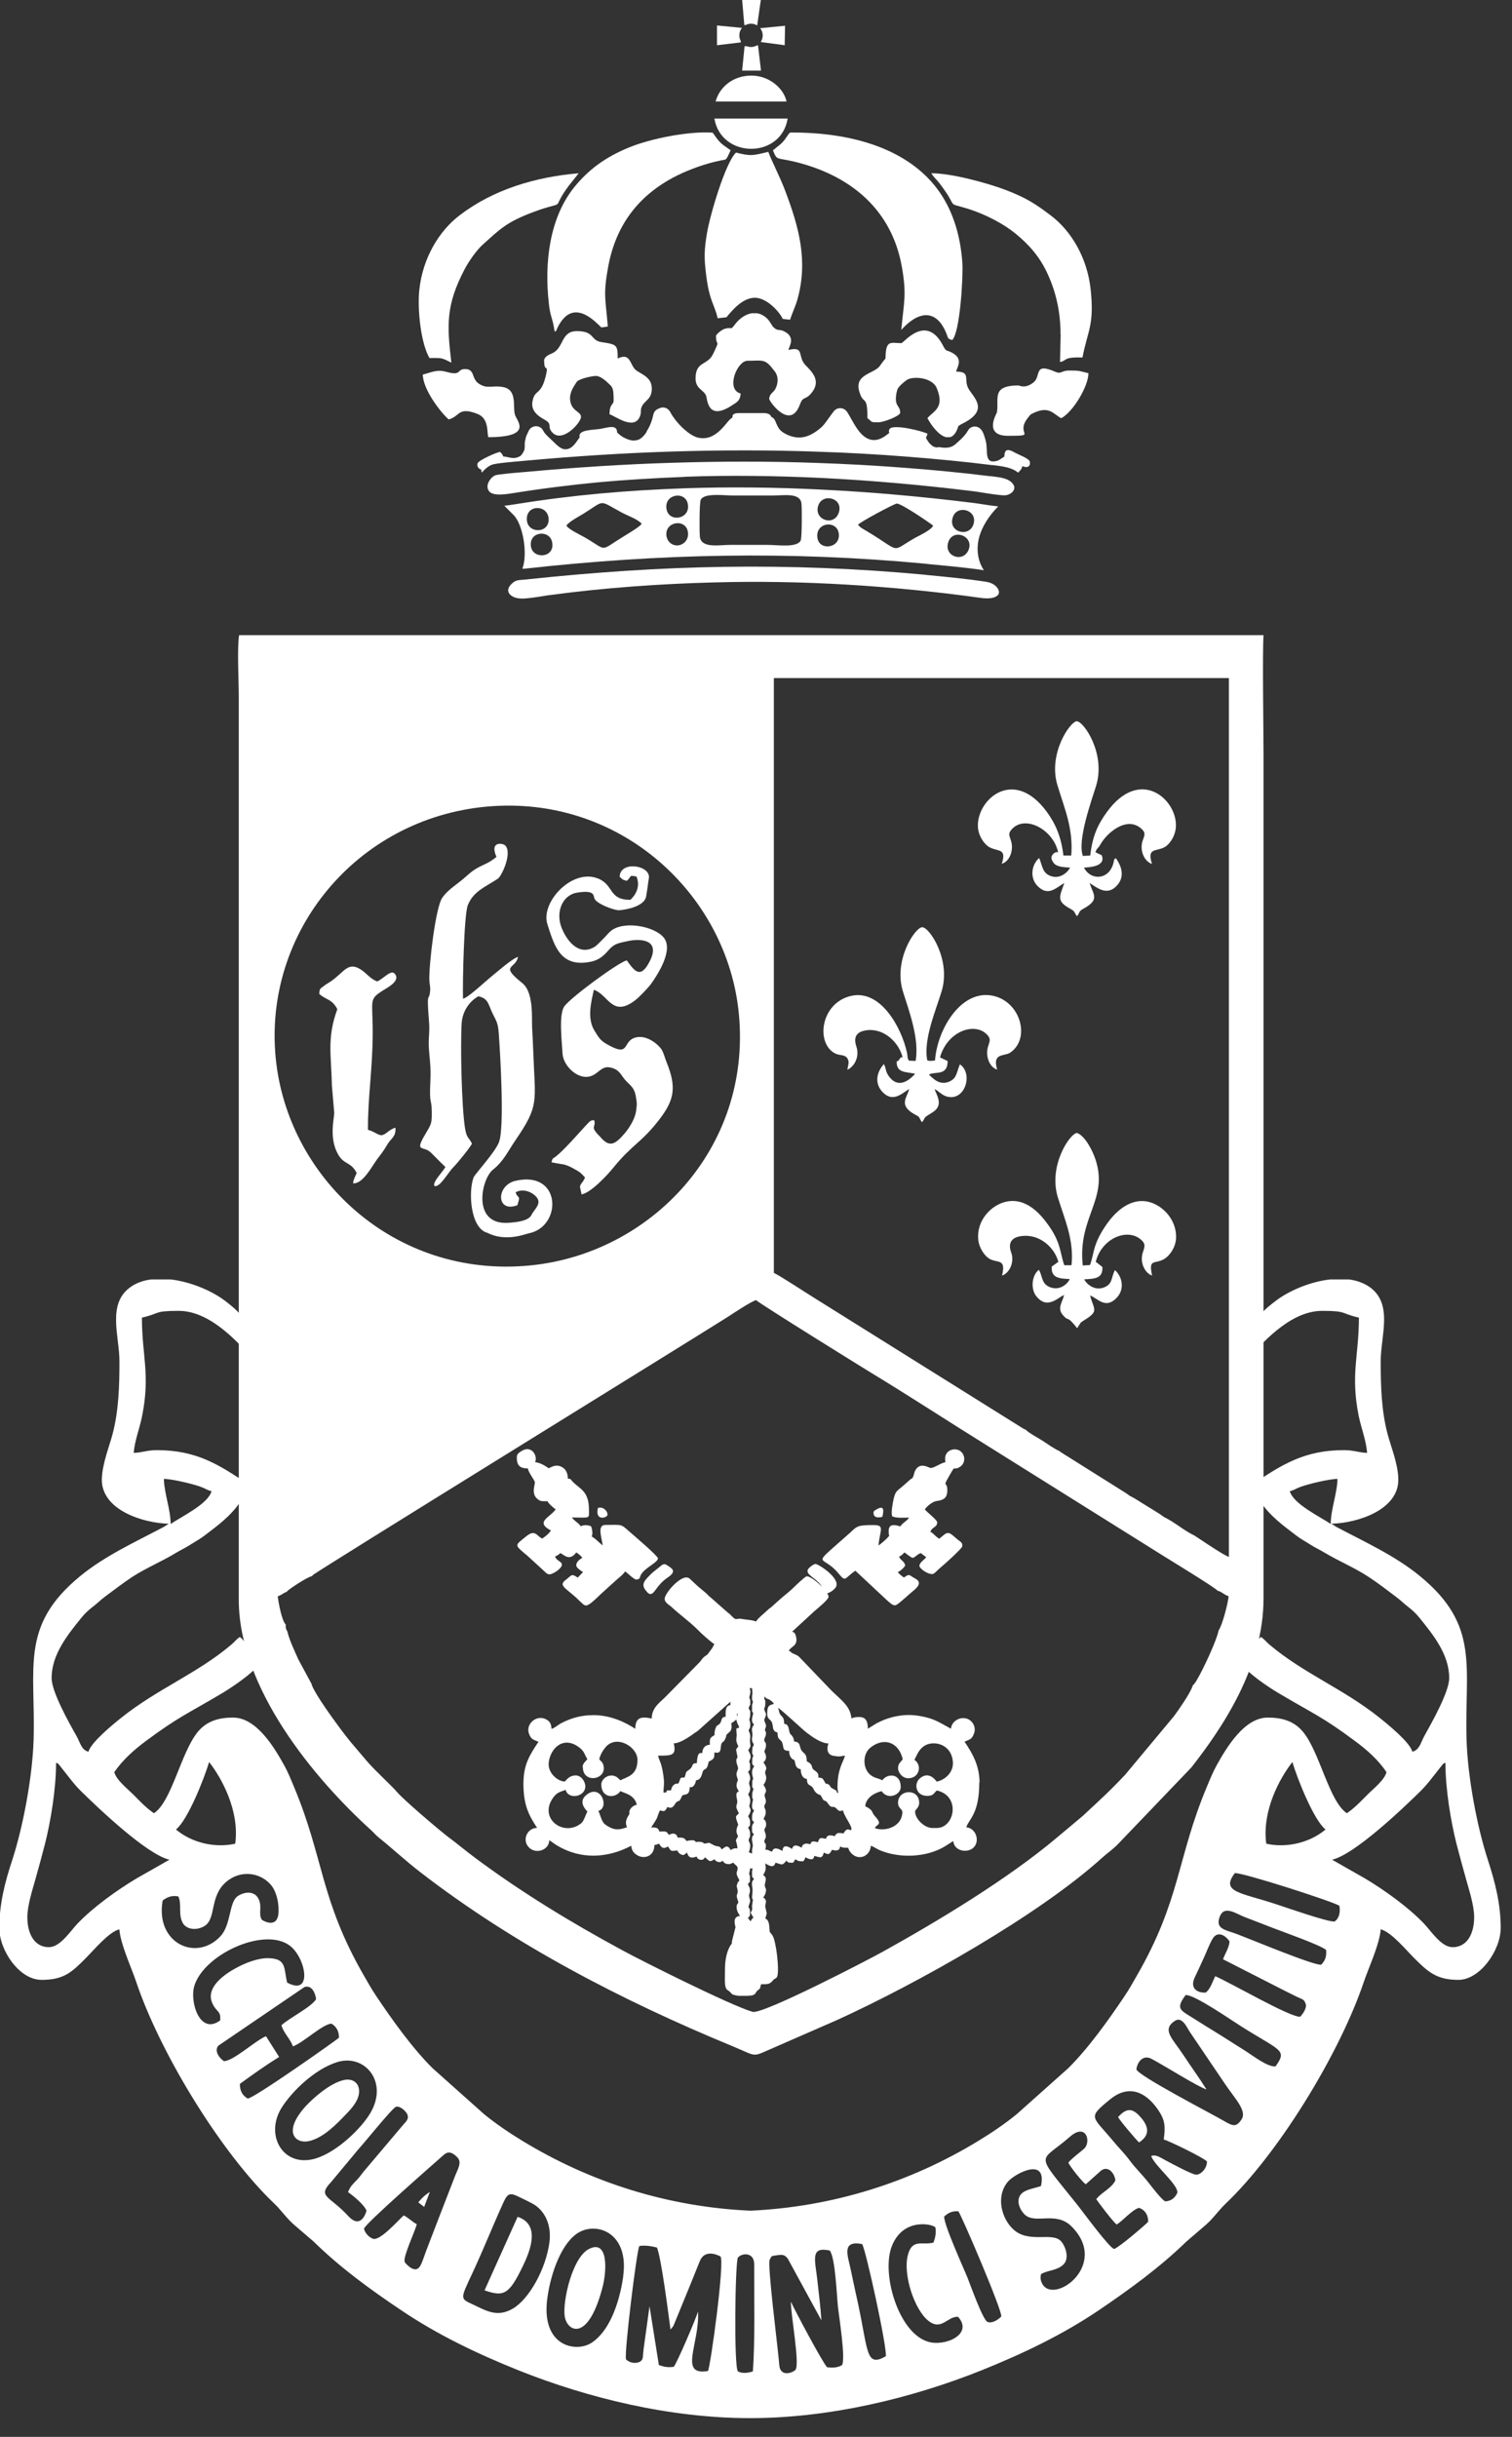<svg width="36" height="58" viewBox="0 0 36 58" fill="none" xmlns="http://www.w3.org/2000/svg">
<rect x="0" y="0" width="36" height="58" fill="#333333" stroke="none"/>
<g clip-path="url(#clip0_25_14)">
<path fill-rule="evenodd" clip-rule="evenodd" d="M12.305 34.689C12.305 34.867 12.366 34.95 12.566 34.95C12.592 35.063 12.721 35.221 12.733 35.27C12.75 35.328 12.63 35.55 12.805 35.685C12.875 35.74 12.921 35.731 13.037 35.731C13.05 35.779 13.185 35.895 13.23 35.924C13.104 36.114 12.724 36.221 13.117 36.427C13.066 36.508 12.985 36.569 12.908 36.621C12.882 36.601 12.859 36.592 12.83 36.566C12.801 36.543 12.788 36.527 12.756 36.508C12.656 36.447 12.566 36.537 12.437 36.64C12.256 36.788 12.269 36.788 12.559 37.03L12.95 37.388C12.998 37.436 13.04 37.482 13.104 37.469C13.191 37.449 13.378 37.33 13.378 37.24C13.378 37.162 13.243 37.149 13.217 37.046C13.259 37.033 13.311 36.991 13.346 36.966C13.427 37.008 13.562 37.166 13.72 36.95C13.775 36.985 13.83 37.027 13.865 37.078C13.804 37.111 13.72 37.175 13.72 37.256C13.72 37.317 13.839 37.391 13.882 37.417L13.756 37.549C13.598 37.44 13.614 37.495 13.469 37.604C13.298 37.733 13.449 37.785 13.723 38.03C13.749 38.052 13.762 38.072 13.788 38.094C13.952 38.233 13.917 38.32 14.313 37.933L14.662 37.617C14.723 37.559 14.829 37.488 14.884 37.401C14.933 37.433 15.094 37.594 15.146 37.594C15.252 37.594 15.226 37.536 15.265 37.472C15.365 37.307 15.665 37.188 15.665 37.091C15.665 37.033 15.078 36.534 14.978 36.447C14.771 36.263 14.813 36.295 14.414 36.295C14.204 36.295 14.336 36.621 14.349 36.782C14.317 36.759 14.317 36.756 14.288 36.73C14.23 36.679 14.127 36.582 14.088 36.572C14.12 36.508 14.098 36.382 14.072 36.327C14.069 36.324 13.936 36.269 13.827 36.327C13.765 36.234 13.675 36.205 13.617 36.118C14.062 36.118 14.023 36.156 14.023 35.94C14.023 35.476 13.807 35.45 13.623 35.253C13.582 35.208 13.607 35.202 13.52 35.192C13.52 35.066 13.475 34.967 13.375 34.915C13.259 34.854 13.169 34.892 13.066 34.947C12.985 34.892 12.866 34.812 12.74 34.802C12.792 34.696 12.721 34.502 12.566 34.492H12.546C12.498 34.492 12.447 34.515 12.385 34.557C12.343 34.586 12.305 34.615 12.305 34.686V34.689Z" fill="white"/>
<path fill-rule="evenodd" clip-rule="evenodd" d="M22.504 34.805C22.407 34.815 22.214 34.96 22.146 34.937C22.094 34.921 21.91 34.805 21.801 34.983C21.756 35.057 21.765 35.108 21.736 35.16C21.717 35.195 21.714 35.182 21.675 35.212L21.478 35.386C21.359 35.486 21.32 35.489 21.278 35.673C21.253 35.795 21.214 35.976 21.24 36.089C21.343 36.137 21.498 36.121 21.646 36.121C21.585 36.211 21.498 36.237 21.436 36.33C21.372 36.314 21.188 36.24 21.162 36.398C21.156 36.434 21.162 36.472 21.162 36.508C21.169 36.582 21.191 36.527 21.149 36.579C21.111 36.63 20.969 36.75 20.917 36.785C20.946 36.424 21.078 36.298 20.804 36.298C20.434 36.298 20.408 36.318 20.25 36.472L19.982 36.708C19.328 37.288 19.599 37.011 19.956 37.44C20.15 37.672 20.092 37.569 20.366 37.385L21.114 38.084C21.166 38.123 21.253 38.23 21.33 38.204C21.395 38.181 21.63 37.956 21.723 37.881C22.036 37.64 21.794 37.585 21.717 37.527C21.617 37.453 21.611 37.498 21.52 37.546C21.482 37.52 21.401 37.456 21.375 37.417C21.427 37.404 21.549 37.291 21.552 37.256C21.527 37.146 21.433 37.14 21.407 37.046C21.465 37.03 21.498 36.985 21.536 36.95C21.572 36.972 21.694 37.078 21.73 37.078C21.778 37.078 21.849 36.985 21.923 36.966C21.965 36.995 22.01 37.033 22.052 37.062C22.007 37.13 21.891 37.185 21.891 37.272C21.891 37.32 22.059 37.465 22.201 37.465C22.243 37.465 22.346 37.346 22.388 37.314C22.471 37.249 22.913 36.85 22.913 36.801C22.913 36.708 22.881 36.708 22.797 36.64C22.678 36.543 22.604 36.443 22.507 36.508C22.462 36.537 22.41 36.588 22.362 36.624C22.23 36.537 22.217 36.479 22.152 36.463C22.184 36.34 22.314 36.359 22.314 36.234C22.314 36.172 22.072 35.998 22.02 35.924C22.068 35.85 22.204 35.74 22.294 35.727C22.465 35.705 22.555 35.657 22.555 35.469C22.555 35.215 22.407 35.463 22.649 35.044C22.749 34.873 22.691 35.002 22.836 34.925C23.049 34.812 22.965 34.496 22.733 34.496H22.73C22.652 34.496 22.581 34.534 22.546 34.583C22.484 34.67 22.507 34.728 22.507 34.805H22.504Z" fill="white"/>
<path fill-rule="evenodd" clip-rule="evenodd" d="M19.676 37.923C19.753 37.923 19.86 37.836 19.895 37.785C20.04 37.581 19.489 37.224 19.415 37.224C19.373 37.224 19.247 37.317 19.231 37.365C19.195 37.485 19.412 37.553 19.537 37.717C19.605 37.807 19.621 37.923 19.673 37.923H19.676Z" fill="white"/>
<path fill-rule="evenodd" clip-rule="evenodd" d="M15.487 37.939C15.591 37.939 15.632 37.723 15.903 37.543C16.116 37.398 16 37.333 15.919 37.278C15.865 37.243 15.836 37.211 15.768 37.243L15.523 37.44C15.368 37.598 15.255 37.691 15.362 37.836C15.391 37.872 15.432 37.939 15.484 37.939H15.487Z" fill="white"/>
<path fill-rule="evenodd" clip-rule="evenodd" d="M14.236 35.892C14.159 36.218 14.465 36.124 14.465 36.053C14.465 35.95 14.343 35.85 14.236 35.892Z" fill="white"/>
<path fill-rule="evenodd" clip-rule="evenodd" d="M20.798 36.005C20.798 36.134 20.921 36.124 21.008 36.102C21.04 35.969 21.069 35.802 20.856 35.934C20.824 35.953 20.798 35.963 20.798 36.005Z" fill="white"/>
<path fill-rule="evenodd" clip-rule="evenodd" d="M3.615 30.452H4.066C4.55 30.51 5.046 30.726 5.346 30.952C5.927 31.39 5.914 31.536 5.914 32.206C5.762 32.097 5.075 31.2 4.256 31.2C3.653 31.2 3.827 31.258 3.379 31.361C3.379 32.274 3.582 32.712 3.383 33.706C3.324 34.002 3.208 34.283 3.183 34.58C3.379 34.576 3.499 34.515 3.734 34.515C4.682 34.515 5.217 34.863 5.911 35.328V35.847C5.753 35.805 5.872 35.792 5.717 35.75C5.495 36.082 5.179 36.314 4.863 36.553C4.753 36.637 4.656 36.685 4.547 36.756C4.43 36.833 4.321 36.882 4.195 36.956C3.853 37.166 3.486 37.314 3.147 37.533C2.928 37.678 2.725 37.836 2.505 37.998C2.38 38.091 2.315 38.165 2.202 38.249C2.106 38.323 2.019 38.404 1.938 38.504C1.622 38.897 1.229 39.371 1.229 39.939C1.229 40.271 1.648 41.012 1.825 41.325C1.912 41.48 1.935 41.648 2.106 41.693C2.167 41.467 2.699 41.035 2.889 40.883C3.757 40.19 4.692 39.835 5.507 39.145C5.591 39.075 5.62 39.02 5.711 38.962C5.836 39.045 6.065 39.461 6.165 39.613C6.03 39.816 5.549 40.142 5.311 40.287C4.447 40.8 4.25 40.861 3.473 41.438C3.192 41.648 2.915 41.893 2.721 42.18C2.773 42.37 3.031 42.57 3.17 42.709C3.334 42.873 3.476 43.028 3.666 43.157C4.095 42.87 4.308 41.702 4.714 41.215C4.927 40.961 5.211 40.88 5.549 40.88C6.107 40.88 6.53 41.59 6.762 42.009C6.855 42.173 6.92 42.338 6.997 42.522C7.713 44.227 7.62 45.211 8.667 47.026C8.767 47.203 8.851 47.349 8.961 47.513C9.335 48.071 9.822 48.754 10.302 49.228L11.521 50.315C11.786 50.534 12.118 50.76 12.421 50.944C14.075 51.956 15.929 52.53 17.867 52.617C19.805 52.527 21.659 51.956 23.313 50.944C23.616 50.76 23.948 50.534 24.213 50.315L25.432 49.228C25.912 48.754 26.399 48.071 26.773 47.513C26.883 47.349 26.966 47.203 27.066 47.026C28.114 45.211 28.021 44.227 28.737 42.522C28.814 42.338 28.879 42.176 28.972 42.009C29.204 41.593 29.627 40.88 30.184 40.88C30.523 40.88 30.807 40.961 31.02 41.215C31.426 41.699 31.639 42.87 32.068 43.157C32.258 43.028 32.4 42.873 32.564 42.709C32.703 42.57 32.961 42.37 33.012 42.18C32.819 41.889 32.542 41.644 32.261 41.438C31.487 40.861 31.287 40.8 30.423 40.287C30.184 40.145 29.704 39.819 29.569 39.613C29.669 39.461 29.898 39.045 30.023 38.962C30.114 39.023 30.143 39.075 30.226 39.145C31.046 39.835 31.977 40.19 32.845 40.883C33.035 41.035 33.57 41.467 33.628 41.693C33.799 41.648 33.825 41.48 33.909 41.325C34.083 41.012 34.505 40.271 34.505 39.939C34.505 39.371 34.112 38.897 33.796 38.504C33.715 38.404 33.628 38.323 33.532 38.249C33.422 38.165 33.354 38.091 33.228 37.998C33.012 37.836 32.809 37.678 32.587 37.533C32.251 37.311 31.884 37.162 31.539 36.956C31.413 36.879 31.303 36.833 31.187 36.756C31.078 36.685 30.981 36.637 30.871 36.553C30.555 36.314 30.239 36.082 30.017 35.75C29.859 35.792 29.978 35.805 29.823 35.847V35.328C30.517 34.863 31.052 34.515 32 34.515C32.235 34.515 32.358 34.576 32.551 34.58C32.526 34.28 32.413 34.002 32.351 33.706C32.151 32.712 32.355 32.274 32.355 31.361C31.906 31.258 32.081 31.2 31.478 31.2C30.659 31.2 29.972 32.097 29.82 32.206C29.82 31.536 29.804 31.39 30.388 30.952C30.691 30.723 31.187 30.507 31.668 30.452H32.119C32.297 30.475 32.461 30.533 32.6 30.626C33.18 31.026 32.874 31.787 32.874 32.4C32.874 33.012 32.893 33.577 33.035 34.122C33.116 34.431 33.283 34.828 33.293 35.195C33.316 35.937 32.316 36.253 31.7 36.266L31.819 36.343C32.496 36.701 33.216 37.027 33.806 37.511C35.247 38.691 34.867 39.674 34.918 41.406C34.944 42.286 35.166 43.476 35.428 44.276C35.599 44.801 35.731 45.32 35.731 45.888C35.731 46.42 35.237 47.123 34.725 47.123C34.212 47.123 34.006 46.942 33.66 46.594C33.48 46.413 33.119 45.978 32.874 45.92C32.845 46.284 32.59 46.823 32.471 47.174C31.919 48.812 30.542 51.092 29.304 52.33C29.233 52.401 29.175 52.453 29.108 52.524C28.975 52.666 28.853 52.833 28.701 52.962L28.247 53.352C27.605 53.975 26.889 54.494 26.151 54.994C25.293 55.571 24.364 56.016 23.378 56.413C21.711 57.08 19.756 57.554 17.857 57.554C15.958 57.554 14.004 57.08 12.337 56.413C11.35 56.016 10.422 55.571 9.564 54.994C8.822 54.497 8.106 53.978 7.468 53.352L7.013 52.962C6.862 52.833 6.736 52.666 6.607 52.524C6.539 52.453 6.481 52.401 6.41 52.33C5.172 51.092 3.795 48.812 3.244 47.174C3.125 46.82 2.873 46.284 2.841 45.92C2.596 45.978 2.235 46.413 2.054 46.594C1.709 46.942 1.522 47.123 0.99 47.123C0.458 47.123 -0.016 46.42 -0.016 45.888C-0.016 45.32 0.116 44.801 0.29 44.276C0.551 43.476 0.774 42.283 0.8 41.406C0.851 39.677 0.468 38.694 1.912 37.511C2.502 37.027 3.221 36.701 3.898 36.343L4.018 36.266C3.405 36.253 2.402 35.937 2.425 35.195C2.438 34.828 2.602 34.431 2.683 34.122C2.825 33.577 2.844 32.999 2.844 32.4C2.844 31.8 2.538 31.023 3.118 30.626C3.257 30.529 3.421 30.475 3.599 30.452H3.615ZM16.855 56.438C16.919 56.319 17.261 53.814 17.154 53.707C17.151 53.704 16.793 53.494 16.661 53.82C16.587 54.004 16.516 54.181 16.439 54.371L16.045 55.332C16.01 55.403 16.048 55.332 16.003 55.4L15.964 55.445C15.916 55.081 15.745 53.739 15.642 53.494C15.52 53.462 15.345 53.433 15.22 53.459C15.152 53.627 14.862 55.99 14.904 56.155C14.994 56.242 15.126 56.261 15.229 56.216C15.316 56.161 15.3 56.142 15.323 55.916L15.465 54.891L15.687 56.29C15.797 56.329 15.887 56.355 16.042 56.332C16.116 56.248 16.59 55.145 16.619 55.013C16.664 55.781 16.145 56.554 16.858 56.432L16.855 56.438ZM18.831 54.784C18.928 54.997 19.589 56.239 19.692 56.342C19.831 56.364 19.963 56.348 20.05 56.29C20.134 56.135 19.985 55.191 19.953 54.92C19.921 54.626 19.889 53.733 19.756 53.565C19.282 53.462 19.408 53.788 19.46 54.265C19.495 54.587 19.537 54.91 19.557 55.226L18.757 53.759C18.686 53.669 18.644 53.656 18.492 53.678C18.347 53.701 18.383 53.688 18.328 53.778C18.264 53.872 18.509 55.787 18.544 56.177C18.547 56.226 18.554 56.306 18.563 56.351C18.628 56.58 18.899 56.458 18.941 56.403C19.047 56.258 18.825 55.081 18.831 54.784ZM12.324 52.763C12.853 52.937 12.65 53.52 12.453 53.926C12.118 54.626 11.992 54.668 11.537 54.513L12.324 52.763ZM13.082 53.369C13.133 52.972 12.985 52.659 12.753 52.495C12.656 52.427 12.472 52.346 12.356 52.288C12.163 52.195 12.095 52.185 11.995 52.401C11.737 52.966 11.511 53.54 11.247 54.104C10.947 54.745 10.954 54.704 11.279 54.858C11.592 55.007 11.844 55.158 12.208 54.949C12.598 54.723 12.998 54.004 13.082 53.369ZM14.02 53.53C14.481 53.291 14.452 54.03 14.346 54.439C14.001 55.764 13.501 55.494 13.446 55.133C13.391 54.771 13.627 53.73 14.02 53.53ZM14.836 54.184C14.984 53.162 14.236 52.879 13.788 53.13C13.391 53.352 13.12 54.062 13.033 54.688C12.869 55.848 13.714 56.003 14.085 55.761C14.491 55.497 14.739 54.865 14.839 54.184H14.836ZM26.618 50.392C26.831 50.154 26.973 50.176 27.17 50.405C27.366 50.638 27.369 50.828 27.121 50.992C27.057 50.937 26.654 50.463 26.622 50.389L26.618 50.392ZM27.744 52.395C27.895 52.388 27.982 52.301 28.031 52.192C28.063 52.005 27.505 51.563 27.408 51.318C27.515 51.266 27.634 51.357 27.763 51.424C27.882 51.486 28.398 51.769 28.492 51.76C28.608 51.747 28.74 51.602 28.737 51.444C28.663 51.36 27.866 50.97 27.708 50.921C27.753 50.602 27.734 50.45 27.573 50.215C27.276 49.783 26.873 49.606 26.431 49.967C25.883 50.415 26.002 50.354 26.496 50.95C26.638 51.121 26.783 51.263 26.908 51.434C27.034 51.605 27.186 51.747 27.321 51.918C27.408 52.027 27.65 52.35 27.747 52.398L27.744 52.395ZM8.19 49.506C8.419 49.457 8.59 49.602 8.542 49.857C8.503 50.047 8.339 50.218 8.235 50.325C8.042 50.525 7.707 50.889 7.345 50.963C7.036 51.025 6.723 50.747 7.274 50.135C7.442 49.951 7.855 49.577 8.193 49.506H8.19ZM8.029 49.08C7.491 49.248 6.952 49.777 6.707 50.163C6.294 50.821 6.742 51.608 7.52 51.373C8.026 51.218 8.606 50.657 8.822 50.286C9.251 49.551 8.684 48.877 8.029 49.08ZM5.333 49.057C5.556 49.057 6.081 48.567 6.333 48.464L6.646 48.958C6.343 49.145 6.02 49.373 5.711 49.599C5.711 49.773 5.775 49.873 5.894 49.947C6.01 49.973 8.068 48.516 8.071 48.5C8.071 48.348 8.016 48.239 7.89 48.164C7.668 48.184 7.236 48.609 6.975 48.706C6.907 48.519 6.755 48.393 6.701 48.203C6.888 48.029 7.429 47.761 7.526 47.581C7.507 47.429 7.42 47.239 7.249 47.294L5.198 48.69C5.091 48.816 5.23 48.993 5.327 49.054L5.333 49.057ZM9.96 52.417C10.067 52.292 10.109 52.253 10.235 52.169L10.099 52.527L9.957 52.417H9.96ZM9.925 52.933C9.883 53.108 9.59 53.72 9.635 53.833C9.654 53.878 9.741 53.956 9.802 53.988C10.009 54.091 10.038 53.849 10.164 53.527C10.389 52.946 10.609 52.366 10.838 51.782C10.899 51.627 11.005 51.466 10.889 51.347C10.699 51.15 10.605 51.253 10.525 51.324C10.322 51.505 8.677 52.94 8.667 53.046C8.69 53.153 8.79 53.253 8.88 53.285C9.048 53.343 9.49 52.837 9.612 52.73C9.725 52.782 9.812 52.882 9.922 52.937L9.925 52.933ZM28.727 49.731C28.547 49.683 27.705 49.154 27.418 49.003C27.215 48.896 27.079 49.077 27.057 49.251C27.079 49.396 28.866 50.318 29.156 50.489C29.359 50.608 29.44 50.631 29.565 50.438C29.694 50.231 29.385 49.931 29.153 49.58L28.337 48.374C28.259 48.261 28.15 47.977 27.966 48.103C27.653 48.316 27.924 48.526 28.185 48.925C28.376 49.215 28.559 49.464 28.73 49.738L28.727 49.731ZM25.435 51.473C25.557 51.337 25.674 51.263 25.809 51.144C25.986 50.989 25.87 50.512 25.474 50.857C24.732 51.508 24.613 51.173 25.67 52.501C25.78 52.64 26.425 53.52 26.528 53.527C26.631 53.501 27.266 52.959 27.337 52.882C27.34 52.704 27.244 52.588 27.121 52.55C26.973 52.579 26.734 52.856 26.589 52.946C26.512 52.898 26.128 52.388 26.102 52.343C26.218 52.182 26.46 52.095 26.557 51.895C26.534 51.711 26.376 51.54 26.215 51.663L25.851 51.989C25.764 51.927 25.474 51.566 25.435 51.469V51.473ZM24.784 52.037C24.942 51.315 24.158 51.737 23.997 51.927C23.7 52.282 23.852 52.798 24.113 53.049C24.49 53.414 25.051 53.108 25.264 53.346C25.37 53.465 25.47 53.752 25.319 53.898C25.167 54.046 24.948 54.03 24.787 54.126C24.764 54.223 24.777 54.275 24.809 54.343C25.067 54.887 26.438 53.91 25.509 52.988C25.138 52.621 24.651 52.946 24.4 52.711C24.293 52.611 24.174 52.379 24.313 52.221C24.413 52.108 24.645 52.082 24.784 52.031V52.037ZM4.24 45.136C4.076 45.104 3.966 45.166 3.873 45.233C3.692 46.252 4.672 46.7 5.246 46.088C5.514 45.801 5.443 45.266 5.669 45.124C5.82 45.027 6.027 45.008 6.13 45.153C6.268 45.353 6.136 45.549 6.236 45.694C6.243 45.701 6.639 45.952 6.633 45.462C6.633 45.236 6.568 45.008 6.459 44.872C6.21 44.569 5.736 44.492 5.385 44.791C4.988 45.133 5.15 45.649 4.882 45.833C4.705 45.952 4.447 45.936 4.353 45.772C4.237 45.565 4.334 45.32 4.247 45.14L4.24 45.136ZM22.227 53.372C22.265 53.272 22.294 53.149 22.272 53.017C22.223 52.937 21.511 52.769 21.237 53.453C20.975 54.104 21.385 55.51 22.085 55.732C22.494 55.864 23.187 55.558 22.81 55.142C22.555 55.129 22.413 55.49 22.098 55.232C21.769 54.965 21.498 54.139 21.614 53.681C21.717 53.269 21.959 53.449 22.23 53.375L22.227 53.372ZM5.243 48.087C5.259 47.861 5.172 47.9 5.075 47.719C5.001 47.581 4.998 47.455 5.075 47.31C5.179 47.12 5.401 46.958 5.624 46.839C5.827 46.729 6.13 46.6 6.394 46.607C6.826 46.617 6.755 46.846 6.836 47.187C7.455 47.526 7.284 46.591 6.894 46.304C6.288 45.859 4.859 46.513 4.627 47.265C4.511 47.639 4.756 48.451 5.243 48.087ZM28.711 47.423C28.821 47.336 28.869 47.168 28.933 47.036C29.269 47.174 30.73 48.026 30.958 48C31.02 47.932 31.123 47.794 31.087 47.69C31.042 47.578 31.02 47.594 30.884 47.529C30.794 47.484 30.72 47.449 30.63 47.403L29.12 46.633C29.169 46.494 29.262 46.365 29.275 46.21C29.182 46.062 28.985 45.946 28.869 46.149C28.791 46.281 28.724 46.468 28.656 46.613C28.582 46.778 28.514 46.92 28.44 47.078C28.337 47.307 28.482 47.436 28.708 47.426L28.711 47.423ZM8.287 52.172C8.345 52.031 8.4 51.985 8.5 51.882C8.584 51.795 8.632 51.708 8.716 51.618L9.58 50.596C9.641 50.518 9.761 50.438 9.69 50.309C9.661 50.254 9.532 50.115 9.428 50.144C9.345 50.167 8.667 51.012 8.542 51.144L7.887 51.931C7.542 52.292 7.845 52.256 8.293 52.746C8.606 53.085 8.726 52.624 8.726 52.617C8.674 52.475 8.39 52.243 8.281 52.172H8.287ZM31.777 45.733C31.89 45.656 31.916 45.504 31.89 45.359C31.739 45.259 29.588 44.566 29.401 44.582C29.056 45.033 29.53 45.043 30.349 45.311C30.578 45.385 31.642 45.759 31.777 45.733ZM17.925 56.445C17.98 55.719 17.954 54.649 17.957 53.891C17.957 53.598 17.664 53.62 17.57 53.733C17.503 53.82 17.47 56.351 17.57 56.442C17.677 56.5 17.819 56.477 17.925 56.442V56.445ZM20.527 53.411C20.034 53.317 20.182 53.678 20.25 53.994C20.311 54.284 20.369 54.559 20.434 54.849C20.675 55.98 20.617 56.351 21.091 56.081C21.124 55.871 20.614 53.54 20.527 53.411ZM22.481 52.756C22.468 52.943 22.942 53.978 23.039 54.22C23.094 54.355 23.403 55.226 23.513 55.265C23.639 55.31 23.787 55.191 23.839 55.136C23.881 55.032 22.891 52.717 22.817 52.63C22.655 52.621 22.565 52.679 22.481 52.756ZM31.458 46.762C31.545 46.668 31.59 46.578 31.574 46.41C31.423 46.288 30.565 45.988 30.301 45.885C30.078 45.797 29.856 45.714 29.64 45.63C29.424 45.546 29.153 45.34 29.043 45.614C28.924 45.917 29.185 45.933 29.443 46.03C29.807 46.168 31.284 46.784 31.455 46.762H31.458ZM30.372 49.18C30.655 48.783 30.491 48.822 29.556 48.232C29.324 48.087 28.44 47.471 28.23 47.484C27.979 47.816 28.111 47.845 28.405 48.032C28.627 48.174 28.83 48.297 29.053 48.435C29.275 48.577 29.459 48.693 29.675 48.829C29.843 48.935 30.178 49.199 30.372 49.183V49.18ZM34.58 46.346C34.95 46.346 35.099 45.998 35.099 45.63C35.099 45.349 34.973 44.969 34.912 44.746C34.828 44.447 34.754 44.179 34.676 43.876C34.547 43.363 34.415 42.589 34.415 41.957C34.341 41.983 34.389 41.96 34.338 42.009L34.122 42.283C34.031 42.399 33.947 42.505 33.838 42.615C33.416 43.031 32.255 44.14 31.716 44.263L32.503 44.711C32.971 44.991 33.528 45.391 33.902 45.781C34.057 45.939 34.312 46.343 34.576 46.343L34.58 46.346ZM31.561 43.544C31.281 43.324 30.887 42.331 30.771 41.938C30.478 42.312 30.043 43.089 30.149 43.882C30.62 43.989 31.178 43.866 31.561 43.544ZM31.848 35.199C31.658 35.199 31.155 35.318 30.965 35.389C30.855 35.428 30.82 35.466 30.71 35.492C30.791 35.795 31.423 36.095 31.684 36.272C31.684 35.934 31.839 35.534 31.845 35.199H31.848ZM1.171 46.346C0.8 46.346 0.651 45.998 0.651 45.63C0.651 45.349 0.777 44.969 0.838 44.746C0.922 44.447 0.996 44.179 1.074 43.876C1.203 43.363 1.335 42.589 1.335 41.957C1.409 41.983 1.361 41.96 1.412 42.009L1.628 42.283C1.719 42.399 1.802 42.505 1.912 42.615C2.335 43.031 3.495 44.14 4.034 44.263L3.247 44.711C2.78 44.991 2.222 45.391 1.848 45.781C1.693 45.939 1.438 46.343 1.174 46.343L1.171 46.346ZM4.189 43.544C4.469 43.324 4.863 42.331 4.979 41.938C5.272 42.312 5.707 43.089 5.601 43.882C5.127 43.989 4.572 43.866 4.189 43.544ZM3.898 35.199C4.089 35.199 4.592 35.318 4.782 35.389C4.892 35.428 4.927 35.466 5.037 35.492C4.956 35.795 4.324 36.095 4.063 36.272C4.063 35.934 3.908 35.534 3.902 35.199H3.898Z" fill="white"/>
<path fill-rule="evenodd" clip-rule="evenodd" d="M18.402 3.576C18.518 3.853 18.463 3.724 19.047 3.882C20.308 4.224 21.23 5.024 21.469 6.33C21.594 7.02 21.52 7.187 21.459 7.852C21.855 7.41 22.291 7.329 22.536 7.945C22.578 8.048 22.558 8.064 22.671 8.093C22.855 7.926 22.936 6.601 22.913 6.252C22.862 5.533 22.652 4.94 22.307 4.485C21.636 3.599 20.395 3.147 18.821 3.154C18.754 3.176 18.718 3.341 18.525 3.479L18.402 3.579V3.576Z" fill="white"/>
<path fill-rule="evenodd" clip-rule="evenodd" d="M13.198 7.884H13.237C13.614 6.971 14.226 7.723 14.32 7.794L14.472 7.771C14.42 7.123 14.355 7.026 14.481 6.346C14.665 5.353 15.207 4.637 16.113 4.182C16.422 4.027 16.813 3.889 17.164 3.818C17.299 3.792 17.28 3.834 17.396 3.576C17.312 3.515 17.229 3.466 17.161 3.402C17.122 3.363 17.093 3.331 17.061 3.286C17.038 3.254 17.045 3.263 17.022 3.231L16.967 3.157C16.384 3.118 15.494 3.302 15.004 3.499C14.391 3.744 13.998 4.056 13.672 4.456C13.085 5.188 12.959 6.239 13.066 7.207C13.101 7.552 13.159 7.561 13.204 7.884H13.198Z" fill="white"/>
<path fill-rule="evenodd" clip-rule="evenodd" d="M23.058 13.095C22.923 13.404 22.459 13.237 22.581 12.895C22.697 12.569 23.203 12.759 23.058 13.095ZM12.64 12.998C12.595 12.643 13.088 12.601 13.146 12.904C13.223 13.285 12.679 13.32 12.64 12.998ZM19.463 12.805C19.402 12.427 19.937 12.366 19.972 12.708C20.008 13.05 19.511 13.117 19.463 12.805ZM19.07 12.853C18.992 13.046 18.518 12.969 18.283 12.969H17.377C17.128 12.969 16.7 13.056 16.664 12.779C16.651 12.669 16.651 11.973 16.683 11.898C16.761 11.724 17.251 11.795 17.473 11.795H18.38C18.654 11.795 19.05 11.718 19.082 11.982C19.095 12.092 19.095 12.785 19.066 12.853H19.07ZM15.871 12.779C15.803 12.418 16.303 12.334 16.374 12.637C16.413 12.801 16.319 12.93 16.2 12.969C16.038 13.021 15.897 12.908 15.874 12.779H15.871ZM20.43 12.489C20.472 12.427 21.275 11.998 21.349 11.986C21.446 11.969 22.184 12.476 22.217 12.511C22.178 12.614 21.875 12.753 21.781 12.805C21.182 13.149 21.485 13.149 20.64 12.643C20.553 12.592 20.472 12.553 20.427 12.485L20.43 12.489ZM13.485 12.514C13.533 12.421 13.81 12.279 13.901 12.221C14.42 11.898 14.239 11.895 14.807 12.201C14.952 12.279 15.174 12.35 15.278 12.466C15.242 12.534 14.939 12.711 14.862 12.759C14.252 13.13 14.484 13.117 13.936 12.798C13.814 12.727 13.546 12.605 13.488 12.514H13.485ZM23.174 12.489C23.061 12.808 22.539 12.656 22.697 12.282C22.816 12.008 23.294 12.147 23.174 12.489ZM12.546 12.392C12.505 12.011 13.014 11.998 13.059 12.318C13.111 12.695 12.582 12.717 12.546 12.392ZM19.972 12.198C19.86 12.543 19.369 12.372 19.482 12.034C19.585 11.724 20.085 11.853 19.972 12.198ZM15.871 12.124C15.8 11.763 16.303 11.676 16.374 11.982C16.458 12.353 15.935 12.45 15.871 12.124ZM12.002 12.031C12.085 12.114 12.182 12.211 12.217 12.247C12.453 12.466 12.572 13.191 12.437 13.536H12.482C14.117 13.356 15.684 13.249 17.254 13.227C18.821 13.204 20.392 13.262 22.033 13.417L22.088 13.424C22.523 13.466 22.994 13.507 23.426 13.572C23.277 13.353 23.216 13.021 23.352 12.669C23.439 12.44 23.6 12.218 23.768 12.053C23.642 12.04 23.487 12.018 23.349 11.995C23.258 11.982 23.174 11.969 23.116 11.963C21.959 11.821 20.759 11.711 19.556 11.653C18.473 11.598 17.383 11.586 16.322 11.621C15.603 11.647 14.939 11.686 14.278 11.747C13.62 11.808 12.966 11.889 12.266 12.002C12.179 12.014 12.088 12.031 12.002 12.037V12.031Z" fill="white"/>
<path fill-rule="evenodd" clip-rule="evenodd" d="M17.019 13.862C18.047 13.833 19.102 13.852 20.15 13.914C21.236 13.978 22.313 14.085 23.349 14.23C23.571 14.262 23.7 14.226 23.758 14.165C23.774 14.149 23.781 14.13 23.784 14.11C23.784 14.088 23.784 14.062 23.771 14.036C23.735 13.952 23.639 13.875 23.49 13.849C23.036 13.778 22.529 13.73 22.062 13.685L22.007 13.678C20.375 13.527 18.815 13.469 17.257 13.491C15.7 13.514 14.139 13.62 12.508 13.794L12.424 13.801C12.34 13.807 12.285 13.814 12.224 13.859C12.163 13.907 12.124 13.956 12.108 14.001C12.098 14.033 12.095 14.065 12.108 14.094C12.117 14.123 12.14 14.152 12.176 14.178C12.23 14.217 12.308 14.243 12.408 14.246C12.527 14.252 12.746 14.217 12.93 14.188C13.001 14.175 13.069 14.165 13.13 14.159C13.778 14.072 14.423 14.007 15.065 13.959C15.706 13.911 16.358 13.878 17.016 13.862H17.019Z" fill="white"/>
<path fill-rule="evenodd" clip-rule="evenodd" d="M17.087 7.574L17.296 7.552C17.432 7.387 17.68 7.087 17.973 7.087C18.244 7.087 18.544 7.397 18.637 7.59L18.812 7.61C18.854 7.465 18.934 7.31 18.986 7.129C19.244 6.207 19.024 5.411 18.696 4.543C18.57 4.208 18.37 3.827 18.293 3.615C17.941 3.695 17.893 3.728 17.525 3.631C17.277 3.86 16.906 5.108 16.832 5.553C16.767 5.943 16.761 6.133 16.812 6.536C16.89 7.175 17.009 7.233 17.087 7.574Z" fill="white"/>
<path fill-rule="evenodd" clip-rule="evenodd" d="M10.228 8.522C10.538 8.516 10.518 8.519 10.747 8.632C10.638 7.729 10.618 7.255 11.063 6.407C11.16 6.22 11.353 5.949 11.486 5.83C11.902 5.456 12.053 5.291 12.682 5.053C12.801 5.008 12.921 4.966 13.05 4.93C13.424 4.824 13.153 4.946 13.54 4.424L13.778 4.124C12.743 4.211 11.74 4.514 10.944 5.124C10.444 5.504 10.06 6.156 9.983 6.907C9.935 7.374 10.022 8.19 10.231 8.529L10.228 8.522Z" fill="white"/>
<path fill-rule="evenodd" clip-rule="evenodd" d="M25.254 7.958L25.238 8.616C25.412 8.587 25.299 8.493 25.773 8.509C25.899 7.858 26.06 7.739 25.967 6.881C25.886 6.136 25.506 5.491 25.009 5.121C24.645 4.846 24.438 4.714 23.968 4.53C23.552 4.369 22.662 4.121 22.175 4.124C22.226 4.214 22.288 4.26 22.362 4.353C22.865 5.008 22.478 4.792 23.055 4.972C23.484 5.108 23.91 5.337 24.19 5.569C24.487 5.814 24.758 6.104 24.951 6.536C25.145 6.962 25.251 7.432 25.251 7.958H25.254Z" fill="white"/>
<path fill-rule="evenodd" clip-rule="evenodd" d="M18.754 2.821H17.009C17.171 3.779 18.599 3.786 18.754 2.821Z" fill="white"/>
<path fill-rule="evenodd" clip-rule="evenodd" d="M17.038 2.415H18.728C18.654 2.089 18.306 1.802 17.893 1.799C17.451 1.799 17.132 2.073 17.038 2.415Z" fill="white"/>
<path fill-rule="evenodd" clip-rule="evenodd" d="M12.956 8.587C12.956 8.9 13.078 8.616 12.988 8.974C12.872 9.432 12.724 9.251 12.675 9.574C12.646 9.786 12.817 9.906 12.956 9.983C13.182 10.106 13.004 10.148 13.159 10.302C13.394 10.541 13.833 10.064 13.833 9.922C13.833 9.78 13.572 9.793 13.572 9.467C13.572 9.396 13.601 9.319 13.627 9.261C13.636 9.238 13.733 9.083 13.739 9.08C13.807 9.012 14.094 8.948 14.191 8.948C14.294 8.948 14.43 9.067 14.494 9.132C14.584 9.216 14.61 9.232 14.61 9.535C14.61 9.644 14.513 9.599 14.513 9.861C14.636 9.893 15.081 10.244 15.229 9.928C15.284 9.812 15.232 9.767 15.287 9.664C15.361 9.522 15.519 9.503 15.519 9.248C15.519 8.993 15.307 8.922 15.162 8.825C14.984 8.709 15.036 8.377 14.707 8.532C14.707 8.2 14.684 8.2 14.317 8.142C14.052 8.1 14.165 7.881 13.733 7.881C13.352 7.881 13.43 8.277 13.153 8.406C13.075 8.442 12.953 8.484 12.953 8.597L12.956 8.587Z" fill="white"/>
<path fill-rule="evenodd" clip-rule="evenodd" d="M17.048 8.003C17.048 8.268 17.158 8.045 16.98 8.422C16.845 8.709 16.561 8.587 16.561 9.009C16.561 9.254 16.751 9.277 16.809 9.412C16.845 9.496 16.838 10.035 17.428 9.648C17.548 9.57 17.622 9.541 17.635 9.367C17.27 9.27 17.551 8.587 17.796 8.587C18.115 8.587 18.199 8.538 18.363 8.735L18.451 8.845C18.554 8.99 18.515 9.167 18.451 9.274C18.409 9.341 18.315 9.383 18.315 9.496C18.315 9.551 18.812 10.248 19.041 9.638C19.125 9.412 19.16 9.541 19.315 9.361C19.563 9.067 19.334 8.851 19.183 8.696C18.973 8.484 19.173 8.235 18.77 8.329C18.789 8.248 18.938 8.045 18.705 7.906C18.55 7.813 18.538 7.897 18.425 7.797C18.373 7.752 18.338 7.649 18.257 7.574C18.18 7.503 18.099 7.465 18.015 7.455H17.906C17.761 7.474 17.615 7.571 17.503 7.716C17.377 7.881 17.451 7.771 17.254 7.826C17.19 7.845 17.045 7.955 17.045 8.006L17.048 8.003Z" fill="white"/>
<path fill-rule="evenodd" clip-rule="evenodd" d="M21.465 8.168C21.22 8.168 21.098 8.081 21.085 8.474C21.082 8.58 21.104 8.48 20.956 8.7C20.817 8.906 20.327 8.896 20.463 9.332C20.563 9.657 20.653 9.377 20.653 9.954C20.785 10.041 20.692 10.051 20.914 10.051C21.049 10.051 21.433 9.896 21.433 9.825C21.433 9.632 21.282 9.693 21.346 9.348C21.346 9.338 21.366 9.277 21.366 9.27C21.395 9.196 21.527 9.087 21.594 9.041C21.743 8.948 22.191 8.98 22.301 9.232C22.5 9.703 22.233 9.78 22.081 9.951C22.184 10.144 22.359 10.364 22.523 10.405H22.623C22.675 10.389 22.723 10.351 22.765 10.273C22.846 10.128 22.759 10.164 22.926 10.077C23.578 9.751 23.162 9.448 23.052 9.238C22.942 9.025 23.12 8.845 22.765 8.845C22.791 8.729 22.945 8.542 22.665 8.393C22.52 8.316 22.536 8.387 22.449 8.219C22.049 7.458 21.517 8.164 21.465 8.164V8.168Z" fill="white"/>
<path fill-rule="evenodd" clip-rule="evenodd" d="M10.067 8.913C10.067 9.264 10.489 9.815 10.683 9.983C10.954 9.912 10.905 9.67 11.366 9.851C11.64 9.957 11.592 10.267 11.624 10.405C12.663 10.405 12.334 10.047 12.269 9.893C12.192 9.712 12.34 9.28 11.976 9.212C11.718 9.164 11.611 9.267 11.405 9.135C11.218 9.016 11.315 8.784 11.073 8.784C10.867 8.784 11.005 8.958 10.618 8.848C10.399 8.787 10.264 8.867 10.064 8.916L10.067 8.913Z" fill="white"/>
<path fill-rule="evenodd" clip-rule="evenodd" d="M24.258 9.174C23.587 9.174 23.794 9.493 23.735 9.819C23.732 9.838 23.403 10.373 24 10.373C24.732 10.373 24.151 10.344 24.477 9.941C24.532 9.873 24.516 9.873 24.596 9.835C24.98 9.648 25.077 9.854 25.267 9.954C25.548 9.806 25.915 9.193 25.915 8.883C25.68 8.829 25.735 8.819 25.46 8.819C25.248 8.819 25.283 8.916 25.116 8.845C24.6 8.622 24.799 8.951 24.606 9.103C24.413 9.254 24.297 9.18 24.261 9.18L24.258 9.174Z" fill="white"/>
<path d="M15.394 10.27C15.471 10.154 15.529 10.006 15.555 9.87C15.568 9.812 15.603 9.761 15.661 9.735L15.697 9.719C15.79 9.67 15.906 9.709 15.955 9.802C16.019 9.925 16.142 10.086 16.287 10.215C16.396 10.312 16.516 10.393 16.625 10.418H16.632C16.951 10.492 17.177 10.222 17.296 10.077C17.348 10.015 17.39 9.964 17.441 9.935C17.432 9.867 17.47 9.832 17.599 9.832H18.186C18.293 9.832 18.351 9.873 18.36 9.919C18.405 9.938 18.441 9.973 18.46 10.022C18.496 10.112 18.525 10.173 18.56 10.218C18.592 10.257 18.634 10.289 18.699 10.325C18.857 10.409 19.005 10.428 19.141 10.402C19.282 10.373 19.421 10.289 19.553 10.173C19.615 10.118 19.666 10.044 19.721 9.967C19.76 9.915 19.798 9.857 19.847 9.796C19.853 9.786 19.863 9.773 19.876 9.764C19.953 9.693 20.076 9.699 20.147 9.777C20.179 9.812 20.208 9.867 20.247 9.935C20.298 10.025 20.366 10.154 20.453 10.264C20.598 10.447 20.817 10.586 21.117 10.347L21.143 10.328L21.175 10.302C21.162 10.28 21.159 10.254 21.175 10.222C21.23 10.07 22.001 10.27 22.085 10.325L22.046 10.428C22.059 10.447 22.075 10.467 22.088 10.492C22.101 10.512 22.114 10.534 22.143 10.563C22.172 10.592 22.201 10.618 22.236 10.634H22.243C22.272 10.65 22.31 10.654 22.359 10.641C22.655 10.699 22.733 10.583 22.813 10.515C22.92 10.425 23.007 10.322 23.042 10.254C23.052 10.235 23.068 10.215 23.084 10.199C23.165 10.128 23.284 10.138 23.355 10.218C23.413 10.286 23.439 10.38 23.471 10.499C23.532 10.718 23.416 11.054 23.735 10.97C23.774 10.96 23.806 10.938 23.835 10.918C23.864 10.899 23.89 10.883 23.913 10.867C23.916 10.644 24.042 10.705 24.177 10.78C24.248 10.818 24.493 10.912 24.516 10.979C24.538 11.05 24.516 11.163 24.342 11.095C24.335 11.128 24.322 11.16 24.3 11.186C24.28 11.208 24.261 11.231 24.242 11.25C24.087 11.124 23.881 11.099 23.642 11.07H23.619C22.952 10.986 22.262 10.921 21.572 10.867C20.872 10.812 20.163 10.773 19.47 10.751C18.312 10.709 17.157 10.712 16.006 10.747C14.855 10.783 13.707 10.857 12.566 10.96L12.459 10.97C12.234 10.989 11.811 11.025 11.715 11.06C11.682 11.073 11.65 11.089 11.618 11.112C11.569 11.147 11.518 11.192 11.476 11.247C11.463 11.225 11.457 11.199 11.457 11.173H11.45C11.402 11.163 11.344 11.099 11.373 11.025C11.395 10.957 11.837 10.757 11.908 10.757C11.953 10.802 11.976 10.834 11.979 10.863C12.024 10.867 12.069 10.876 12.111 10.886C12.189 10.902 12.269 10.918 12.372 10.863C12.411 10.844 12.443 10.796 12.472 10.738C12.511 10.66 12.482 10.573 12.501 10.496L12.524 10.399C12.524 10.399 12.53 10.376 12.537 10.364L12.588 10.254C12.608 10.212 12.64 10.18 12.685 10.16C12.782 10.118 12.895 10.16 12.937 10.257C12.969 10.331 13.108 10.444 13.204 10.541C13.275 10.612 13.349 10.67 13.407 10.686C13.462 10.702 13.514 10.692 13.559 10.673C13.627 10.641 13.688 10.573 13.733 10.505C13.762 10.463 13.785 10.431 13.804 10.405C13.794 10.386 13.794 10.364 13.807 10.335C13.852 10.231 14.133 10.231 14.268 10.212C14.465 10.183 14.691 10.083 14.694 10.296C14.71 10.309 14.726 10.322 14.742 10.338C14.768 10.36 14.807 10.393 14.881 10.428C14.933 10.454 14.991 10.473 15.046 10.483C15.094 10.489 15.145 10.483 15.197 10.467C15.268 10.441 15.336 10.37 15.397 10.28L15.394 10.27Z" fill="white"/>
<path fill-rule="evenodd" clip-rule="evenodd" d="M6.836 37.878H6.829C6.913 37.801 7.313 37.536 7.426 37.514L7.449 37.488C7.561 37.385 16.268 32.013 17.319 31.349C17.454 31.262 17.877 30.978 18.002 30.945C18.096 31.036 20.576 32.574 20.73 32.667C21.656 33.228 22.562 33.822 23.487 34.396L27.624 36.985C27.818 37.108 28.933 37.785 28.988 37.859C29.091 37.885 29.14 37.956 29.253 37.991C29.236 38.172 29.101 38.688 29.017 38.8L28.988 38.91C28.879 39.245 28.556 39.922 28.44 40.071C28.418 40.1 28.421 40.093 28.398 40.116L28.389 40.145C28.327 40.319 28.06 40.7 27.953 40.845L26.792 42.238C26.412 42.641 26.199 42.831 25.78 43.221L25.157 43.743C23.994 44.721 22.355 45.711 21.02 46.452C20.692 46.636 18.157 47.952 17.919 47.884C17.403 47.736 15.268 46.665 14.82 46.42C13.578 45.749 12.398 45.027 11.315 44.221C11.086 44.05 10.896 43.889 10.67 43.721C10.457 43.56 9.59 42.821 9.451 42.65C9.351 42.528 8.948 42.16 8.754 41.938L8.351 41.464C8.184 41.261 8.023 41.038 7.861 40.812C7.742 40.645 7.503 40.3 7.42 40.1L7.426 40.093L7.107 39.503C7.02 39.307 6.894 39.049 6.842 38.833C6.8 38.752 6.8 38.749 6.804 38.665C6.71 38.581 6.63 38.146 6.613 37.994C6.71 37.962 6.733 37.92 6.839 37.881L6.836 37.878ZM8.874 24.567C8.874 25.425 8.754 26.138 8.761 26.892C8.912 26.928 9.012 27.031 9.093 27.018C9.193 27.002 9.267 26.879 9.416 26.841C9.428 27.066 9.312 27.086 9.222 27.241C9.138 27.386 9.077 27.463 8.983 27.586C8.858 27.753 8.638 28.189 8.406 28.163C8.419 28.066 8.458 27.995 8.493 27.921C8.355 27.644 8.193 27.731 8.048 27.473C7.829 27.086 7.958 26.622 7.958 26.486L7.903 25.848C7.887 25.106 7.781 24.7 8.032 24.019C7.894 23.765 7.777 23.813 7.6 23.655C7.613 23.526 7.619 23.536 7.697 23.478C7.771 23.419 7.81 23.403 7.881 23.355C8.21 23.126 8.29 22.862 8.622 23.097C8.735 23.178 8.838 23.313 8.983 23.358C9.112 23.307 9.299 23.084 9.386 23.165C9.561 23.326 9.238 23.5 9.154 23.552C8.767 23.79 8.874 23.774 8.874 24.571V24.567ZM14.933 20.966C14.82 20.943 14.82 20.927 14.755 20.869C14.755 20.479 15.51 20.588 15.448 20.911C15.429 21.008 15.429 21.078 15.384 21.337C15.336 21.611 14.768 21.669 14.72 21.665C14.559 21.646 14.214 21.507 14.155 21.391C14.123 21.324 14.181 21.175 13.74 21.246C13.388 21.304 13.227 21.707 13.369 22.075C13.488 22.384 13.781 22.775 14.168 22.53C14.207 22.504 14.304 22.404 14.355 22.352C14.43 22.281 14.459 22.233 14.536 22.165C14.829 21.91 15.552 22.033 15.794 22.304C16.048 22.591 15.674 23.174 15.507 23.41C15.436 23.51 15.226 23.726 15.133 23.8C14.575 24.235 14.488 23.674 14.139 23.558C14.094 23.787 13.959 24.219 14.155 24.532C14.249 24.683 14.288 24.758 14.43 24.841C14.997 25.174 14.82 24.819 15.087 24.709C15.326 24.613 15.59 24.78 15.732 24.951C15.79 25.022 15.826 25.167 15.868 25.274C16.11 25.87 16.061 26.17 15.707 26.634C15.274 27.202 15.058 27.228 14.588 27.811C14.462 27.966 14.065 28.395 13.846 28.427C13.814 28.227 13.772 28.256 13.878 28.121C13.904 28.085 13.917 28.05 13.93 28.027C13.833 27.921 13.814 27.898 13.665 27.818C13.424 27.682 13.395 27.724 13.13 27.663C13.166 27.544 13.14 27.602 13.243 27.518C13.488 27.328 13.991 26.718 14.059 26.68C14.065 26.676 14.088 26.667 14.094 26.667C14.143 26.657 14.123 26.66 14.149 26.667C14.197 26.841 14.03 26.799 14.281 27.047C14.504 27.315 14.633 27.257 14.875 26.973C14.978 26.854 15.123 26.625 15.145 26.441C15.168 26.273 15.168 26.26 15.136 26.083C15.1 25.873 14.994 25.828 14.878 25.696C14.775 25.573 14.746 25.451 14.523 25.406C14.336 25.37 14.265 25.525 14.104 25.599C13.781 25.744 13.411 25.367 13.395 25.087C13.378 24.79 13.301 24.158 13.433 23.958C13.562 23.758 14.733 22.897 14.923 22.858C15.107 23.113 15.252 23.316 15.474 22.871C15.736 22.352 15.232 22.33 14.926 22.404C14.749 22.446 14.639 22.446 14.497 22.607C14.388 22.733 14.275 22.849 14.062 22.891C13.34 23.036 13.198 22.51 13.033 21.997C12.866 21.469 13.633 20.653 14.249 20.914C14.62 21.069 14.488 21.42 15.01 21.417C15.136 21.298 15.252 21.101 15.155 20.863C14.955 20.821 15.052 20.863 14.92 20.966H14.933ZM11.021 23.771C11.137 23.755 11.56 23.355 11.669 23.268C11.815 23.152 12.185 22.82 12.334 22.775C12.272 23.078 11.886 22.958 12.437 23.4C12.711 23.619 12.659 24.239 12.669 24.448C12.679 24.651 12.692 24.854 12.698 25.058C12.74 26.231 12.846 26.302 12.276 27.134C12.085 27.412 11.992 27.637 11.74 27.837C11.453 28.063 11.228 29.166 12.108 29.104C12.35 29.088 12.592 29.049 12.656 28.914C12.714 28.788 12.904 28.656 12.779 28.498C12.659 28.353 12.434 28.285 12.276 28.379C12.34 28.559 12.401 28.421 12.318 28.685C11.834 28.872 11.798 28.256 12.237 28.114C13.375 27.818 13.401 29.198 12.585 29.356C12.485 29.378 12.037 29.562 11.605 29.343C11.192 29.233 11.15 28.35 11.276 28.024C11.305 27.947 11.782 27.434 11.879 27.189C12.018 26.834 11.908 25.064 11.876 24.6C11.853 24.316 11.818 24.316 11.715 24.093C11.621 23.887 11.618 23.761 11.389 23.713C11.199 23.819 11.012 24.045 10.992 24.355C10.96 24.871 10.989 26.344 11.073 26.86C11.115 27.105 11.163 27.06 11.237 27.221C11.189 27.318 10.886 27.689 10.802 27.773C10.667 27.905 10.463 28.288 10.341 28.224C10.296 28.131 10.547 27.886 10.605 27.776C10.515 27.692 10.438 27.611 10.344 27.518C10.302 27.476 10.247 27.415 10.199 27.386C10.025 27.286 9.877 27.405 10.167 26.925C10.273 26.747 10.283 26.715 10.28 26.457C10.276 26.112 10.218 26.334 10.247 25.722C10.264 25.367 10.225 25.206 10.209 24.903C10.199 24.716 10.235 24.548 10.215 24.322C10.151 23.526 10.215 23.871 10.241 23.587C10.251 23.5 10.225 23.413 10.222 23.32C10.212 22.958 10.37 21.601 10.528 21.372C10.68 21.153 10.873 21.066 11.124 20.837C11.428 20.563 11.537 20.627 11.821 20.395C11.65 20.015 11.969 20.066 12.027 20.121C12.205 20.292 11.947 20.853 11.853 20.914C11.566 21.108 11.27 21.207 11.137 21.549C11.047 21.788 11.012 23.394 11.024 23.774L11.021 23.771ZM11.582 19.199C8.484 19.486 6.268 22.194 6.565 25.187C6.846 28.027 9.39 30.43 12.611 30.12C15.491 29.843 17.893 27.334 17.593 24.142C17.328 21.308 14.781 18.905 11.582 19.199ZM19.125 16.139H28.698H29.259V37.056C29.153 37.024 28.724 36.737 28.608 36.659L28.437 36.547C28.195 36.434 27.956 36.221 27.715 36.108L27.624 36.043C27.505 35.966 27.392 35.898 27.276 35.827C27.147 35.75 27.034 35.666 26.902 35.605L26.812 35.54L25.251 34.56L25.232 34.541C25.099 34.483 24.942 34.37 24.819 34.289C24.69 34.206 24.522 34.125 24.416 34.025L24.374 34.009L19.421 30.913C19.221 30.791 18.55 30.349 18.425 30.297V16.139H19.125ZM5.694 15.117C5.643 15.387 5.685 16.229 5.685 16.561V38.072C5.685 40.181 7.481 42.334 8.845 43.569C8.919 43.637 8.951 43.685 9.032 43.747C9.319 43.976 9.654 44.288 10.015 44.566C12.237 46.281 14.816 47.619 17.419 48.693C18.07 48.961 17.873 48.971 18.434 48.732L19.947 48.071C21.846 47.203 24.703 45.601 26.222 44.234C26.344 44.121 26.492 44.021 26.615 43.895L28.366 42.067C29.098 41.132 30.084 39.684 30.084 38.046V17.964C30.084 17.387 30.055 15.539 30.084 15.117H5.694Z" fill="white"/>
<path fill-rule="evenodd" clip-rule="evenodd" d="M21.798 25.251L21.64 25.245C21.595 25.167 21.614 25.141 21.595 25.054C21.462 24.451 20.966 23.545 20.266 23.703C19.531 23.871 19.418 24.838 19.886 25.074C19.998 25.128 20.105 25.096 20.169 25.18C20.24 25.277 20.185 25.364 20.176 25.461C20.324 25.396 20.459 25.187 20.401 24.948C20.382 24.867 20.24 24.561 20.653 24.519C21.066 24.477 21.407 24.825 21.491 25.167C21.407 25.148 21.436 25.245 21.349 25.264C21.343 25.541 21.559 25.506 21.791 25.557C21.756 25.586 21.42 26.009 21.146 25.59C21.075 25.48 21.098 25.406 21.043 25.328C20.875 25.515 20.814 25.78 21.011 25.989C21.253 26.247 21.465 26.035 21.646 25.919C21.611 26.109 21.369 26.305 21.788 26.528C21.917 26.596 21.869 26.586 21.949 26.709C22.033 26.631 21.972 26.618 22.098 26.541C22.181 26.489 22.239 26.46 22.294 26.399C22.426 26.244 22.301 26.064 22.252 25.922C22.349 25.967 22.417 26.057 22.526 26.093C22.971 26.238 23.184 25.557 22.855 25.332C22.771 25.528 22.788 25.667 22.591 25.748C22.372 25.835 22.223 25.677 22.12 25.58C22.156 25.554 22.12 25.57 22.178 25.554C22.314 25.515 22.565 25.583 22.562 25.254L22.381 25.167C22.559 24.535 23.22 24.313 23.51 24.635C23.603 24.738 23.558 24.793 23.523 24.916C23.458 25.135 23.558 25.403 23.742 25.457C23.619 25.051 23.913 25.148 24.052 25.054C24.548 24.719 24.297 23.823 23.623 23.697C22.875 23.555 22.314 24.506 22.262 25.241C22.181 25.248 22.149 25.261 22.078 25.238C21.978 24.748 22.285 24.039 22.417 23.603C22.652 22.852 22.13 22.065 21.956 22.069C21.791 22.072 21.266 22.849 21.498 23.597C21.643 24.061 21.894 24.725 21.801 25.251H21.798Z" fill="white"/>
<path fill-rule="evenodd" clip-rule="evenodd" d="M25.306 30.842L25.338 30.817L25.331 30.839C25.286 31.013 25.167 31.139 25.309 31.303C25.457 31.474 25.386 31.281 25.644 31.61C25.664 31.587 25.648 31.61 25.677 31.565C25.731 31.487 25.715 31.484 25.793 31.436C26.18 31.2 26.047 31.187 25.954 30.833C26.141 30.904 26.318 31.168 26.586 30.891C26.779 30.691 26.728 30.394 26.547 30.23C26.45 30.41 26.499 30.559 26.286 30.642C26.064 30.73 25.87 30.565 25.815 30.449C26.07 30.436 26.263 30.43 26.247 30.155L26.089 30.033C26.238 29.449 26.883 29.207 27.195 29.533C27.289 29.63 27.24 29.704 27.205 29.827C27.137 30.062 27.266 30.307 27.431 30.359C27.337 29.936 27.498 30.104 27.73 29.959C27.856 29.878 27.992 29.685 28.001 29.469C28.021 29.033 27.679 28.675 27.328 28.601C26.86 28.505 26.509 28.911 26.354 29.13C26.002 29.633 26.06 29.833 25.951 30.11L25.78 30.12C25.654 28.972 26.396 28.553 26.086 27.605C26.012 27.379 25.831 27.031 25.644 26.966C25.483 26.966 24.954 27.737 25.186 28.495C25.344 29.017 25.577 29.507 25.512 30.114H25.341C25.235 29.827 25.27 29.575 24.938 29.127C24.774 28.904 24.429 28.488 23.942 28.605C23.593 28.688 23.255 29.046 23.29 29.491C23.306 29.691 23.436 29.894 23.571 29.968C23.758 30.065 23.958 29.952 23.858 30.359C24.019 30.31 24.148 30.075 24.087 29.843C24.074 29.798 23.91 29.459 24.345 29.417C24.761 29.375 25.106 29.691 25.199 30.033L25.041 30.146C25.022 30.42 25.225 30.433 25.47 30.442C25.419 30.562 25.235 30.72 25.015 30.642C24.787 30.562 24.828 30.372 24.735 30.223C24.564 30.352 24.535 30.684 24.677 30.855C24.896 31.123 25.096 30.971 25.302 30.836L25.306 30.842Z" fill="white"/>
<path fill-rule="evenodd" clip-rule="evenodd" d="M26.567 20.427C26.541 20.447 26.541 20.434 26.525 20.466C26.457 20.95 25.973 20.979 25.809 20.65C25.915 20.643 26.344 20.63 26.231 20.356L26.083 20.285C26.106 20.195 26.148 20.192 26.193 20.111C26.348 19.824 26.834 19.405 27.183 19.731C27.292 19.834 27.244 19.889 27.202 20.021C27.134 20.243 27.241 20.501 27.428 20.563C27.299 20.163 27.534 20.276 27.734 20.16C27.857 20.089 27.992 19.886 27.998 19.66C28.018 19.021 27.141 18.244 26.354 19.328C26.128 19.64 26.012 19.905 25.957 20.363L25.783 20.372C25.645 20.002 25.989 19.054 26.096 18.709C26.335 17.944 25.806 17.171 25.638 17.167C25.483 17.167 24.948 17.938 25.177 18.689C25.345 19.244 25.558 19.718 25.506 20.363H25.319C25.27 19.927 25.135 19.611 24.925 19.324C24.129 18.238 23.245 19.041 23.284 19.686C23.297 19.902 23.439 20.102 23.561 20.166C23.765 20.276 23.974 20.182 23.852 20.559C24.032 20.508 24.142 20.247 24.074 20.018C24.035 19.892 23.994 19.847 24.084 19.744C24.4 19.379 25.08 19.744 25.193 20.285C25.122 20.269 25.071 20.318 25.041 20.376C25.016 20.427 25.061 20.508 25.09 20.543C25.164 20.634 25.322 20.64 25.477 20.65C25.422 20.766 25.229 20.937 25.006 20.846C24.816 20.772 24.822 20.611 24.742 20.421C24.558 20.579 24.513 20.898 24.706 21.091C24.961 21.346 25.145 21.127 25.341 21.017C25.225 21.349 25.148 21.446 25.483 21.63C25.606 21.698 25.567 21.707 25.641 21.807C25.719 21.72 25.67 21.698 25.783 21.636C26.193 21.411 26.035 21.311 25.944 21.017C26.112 21.124 26.341 21.32 26.567 21.104C26.783 20.898 26.725 20.646 26.567 20.424V20.427Z" fill="white"/>
<path fill-rule="evenodd" clip-rule="evenodd" d="M17.809 45.881C17.809 45.881 17.815 45.881 17.815 45.888C17.815 45.888 17.809 45.885 17.809 45.881ZM23.316 42.428V42.46C23.31 43.189 23.055 43.312 23.007 43.492C23.242 43.511 23.342 43.831 23.171 43.982C23.026 44.111 22.716 44.059 22.697 43.818L22.5 43.944C22.062 44.211 21.414 44.237 20.94 44.034C20.875 44.005 20.785 43.944 20.733 43.931C20.73 44.076 20.617 44.195 20.485 44.201C20.346 44.211 20.224 44.095 20.195 43.979C20.095 43.979 20.066 43.979 20.002 43.947C19.992 44.063 19.898 44.05 19.808 44.027C19.753 44.14 19.727 44.153 19.615 44.092C19.576 44.256 19.515 44.201 19.386 44.172C19.376 44.308 19.241 44.24 19.176 44.205C19.163 44.253 19.15 44.266 19.128 44.301C19.008 44.301 19.012 44.295 18.934 44.253C18.915 44.288 18.908 44.301 18.886 44.334C18.789 44.334 18.767 44.343 18.725 44.285C18.615 44.424 18.608 44.369 18.463 44.334C18.422 44.485 18.296 44.392 18.218 44.35C18.247 44.475 18.228 44.537 18.17 44.627C18.296 44.711 18.193 44.801 18.212 44.895C18.222 44.953 18.254 44.943 18.231 45.043C18.218 45.098 18.196 45.127 18.173 45.162C18.293 45.243 18.206 45.311 18.222 45.391C18.267 45.598 18.264 45.491 18.222 45.665C18.296 45.685 18.312 45.791 18.318 45.862C18.328 46.033 18.318 45.956 18.392 46.065C18.483 46.204 18.563 46.923 18.502 47.049C18.48 47.094 18.441 47.091 18.405 47.133C18.322 47.236 18.273 47.226 18.125 47.226C18.083 47.313 18.131 47.307 18.044 47.371C17.989 47.41 18.002 47.452 17.941 47.481C17.915 47.494 17.857 47.5 17.79 47.503H17.615C17.583 47.503 17.554 47.5 17.532 47.494C17.425 47.471 17.445 47.474 17.383 47.413C17.335 47.361 17.309 47.381 17.28 47.307C17.245 47.226 17.264 47 17.261 46.884C17.261 46.684 17.29 46.491 17.374 46.333C17.422 46.246 17.425 46.288 17.428 46.201L17.512 45.868C17.506 45.83 17.425 45.617 17.619 45.601C17.586 45.553 17.535 45.472 17.538 45.388C17.538 45.317 17.567 45.32 17.577 45.285C17.583 45.249 17.564 45.24 17.551 45.182C17.519 45.066 17.59 45.088 17.554 44.95C17.541 44.901 17.535 44.885 17.554 44.837C17.573 44.779 17.573 44.801 17.606 44.756L17.551 44.646C17.532 44.569 17.535 44.585 17.557 44.511C17.586 44.405 17.506 44.401 17.461 44.334C17.403 44.35 17.396 44.382 17.303 44.363C17.254 44.353 17.235 44.33 17.203 44.285C17.154 44.35 17.051 44.318 17.009 44.253C16.874 44.343 16.88 44.269 16.78 44.205C16.755 44.298 16.609 44.279 16.587 44.188C16.548 44.198 16.403 44.276 16.358 44.092C16.303 44.127 16.297 44.169 16.229 44.143C16.18 44.124 16.145 44.095 16.132 44.043C15.961 44.056 15.993 44.079 15.903 43.947C15.803 44.014 15.748 43.985 15.694 43.882C15.632 43.895 15.648 43.908 15.581 43.914C15.581 44.172 15.355 44.256 15.184 44.163C15.091 44.111 15.039 44.047 15.029 43.931C14.468 44.227 13.833 44.266 13.262 43.924C13.188 43.879 13.143 43.84 13.079 43.798C13.072 44.04 12.756 44.137 12.595 43.972C12.421 43.798 12.55 43.508 12.788 43.505C12.592 43.208 12.466 42.966 12.463 42.476V42.438C12.466 42.009 12.601 41.783 12.821 41.457C12.704 41.403 12.653 41.409 12.598 41.274C12.508 41.048 12.746 40.825 12.966 40.906C13.066 40.945 13.13 41.009 13.13 41.148C13.204 41.132 13.272 41.064 13.346 41.022C13.591 40.893 13.83 40.822 14.136 40.822C14.53 40.822 14.891 40.99 15.126 41.148C15.126 40.883 15.258 40.845 15.516 40.903C15.523 40.642 15.7 40.532 15.835 40.397L16.642 39.578C16.69 39.532 16.696 39.507 16.738 39.461C16.78 39.416 16.809 39.41 16.848 39.374L16.958 39.226C16.958 39.226 16.974 39.197 16.974 39.194C16.993 39.158 16.99 39.161 17.009 39.133C16.896 39.058 16.703 38.884 16.6 38.778C16.409 38.588 16.187 38.433 15.99 38.249C15.932 38.194 15.819 38.143 15.826 38.046C15.835 37.907 16.258 37.42 16.422 37.575C16.487 37.636 16.548 37.694 16.616 37.756L16.819 37.926C16.858 37.962 16.874 37.988 16.919 38.02L17.325 38.378C17.374 38.413 17.38 38.42 17.419 38.462C17.557 38.6 17.506 38.497 17.683 38.536C17.761 38.552 17.915 38.555 17.999 38.594C18.06 38.501 18.199 38.397 18.286 38.313C18.322 38.278 18.331 38.278 18.367 38.249L18.521 38.11C18.641 37.998 18.779 37.901 18.895 37.785C18.937 37.743 19.163 37.53 19.199 37.52C19.311 37.491 19.731 37.875 19.727 38.007C19.727 38.072 19.453 38.294 19.392 38.346L18.86 38.836C18.912 38.849 18.937 38.884 18.95 38.939C19.012 39.178 18.841 39.174 18.779 39.291C18.844 39.307 18.808 39.307 18.837 39.329C18.892 39.371 18.966 39.378 19.024 39.432L19.789 40.229C20.024 40.464 20.247 40.603 20.272 40.9C20.337 40.867 20.498 40.848 20.572 40.893C20.643 40.935 20.663 41.038 20.663 41.145L20.872 41.016C20.946 40.98 21.014 40.945 21.098 40.916C21.259 40.858 21.462 40.816 21.652 40.819C21.83 40.819 22.078 40.87 22.213 40.925C22.368 40.983 22.504 41.074 22.642 41.145C22.662 40.919 22.962 40.806 23.126 40.971C23.194 41.038 23.236 41.154 23.187 41.27C23.133 41.409 23.081 41.399 22.965 41.454C23.168 41.754 23.316 42.025 23.323 42.418L23.316 42.428ZM17.906 44.55C17.906 44.721 17.902 44.65 17.954 44.727C17.87 44.788 17.915 44.895 17.919 44.988L17.906 45.149C17.906 45.269 17.948 45.108 17.909 45.333C17.902 45.375 17.909 45.385 17.909 45.42C17.909 45.553 17.815 45.453 17.938 45.636C17.906 45.688 17.89 45.672 17.873 45.733L17.809 45.652C17.86 45.578 17.857 45.639 17.857 45.491C17.857 45.378 17.793 45.443 17.838 45.327C17.886 45.204 17.841 45.211 17.835 45.13C17.828 45.078 17.857 45.066 17.857 45.004C17.857 44.908 17.825 44.908 17.809 44.843C17.86 44.769 17.857 44.833 17.857 44.682C17.857 44.611 17.835 44.64 17.838 44.588C17.838 44.55 17.857 44.553 17.857 44.472H17.922C17.912 44.508 17.906 44.511 17.906 44.553V44.55ZM15.471 43.492V43.498C15.471 43.498 15.471 43.498 15.471 43.492ZM21.382 42.08C21.382 42.189 21.485 42.325 21.627 42.325C21.885 42.325 21.965 42.015 21.772 41.886C21.836 41.767 21.875 41.635 22.017 41.548C22.239 41.416 22.659 41.512 22.688 41.941C22.704 42.151 22.542 42.351 22.304 42.405C22.288 42.392 22.123 42.128 21.894 42.334C21.759 42.457 21.798 42.744 22.078 42.744C22.242 42.744 22.233 42.667 22.307 42.615C22.884 42.75 22.726 43.508 22.307 43.508H22.194C22.014 43.508 21.788 43.295 21.788 43.118C21.788 43.066 21.885 43.034 21.885 42.908C21.885 42.56 21.382 42.583 21.382 42.908C21.382 43.05 21.491 43.047 21.485 43.141C21.462 43.521 21.008 43.595 20.83 43.508C20.863 43.418 21.033 43.444 20.833 43.228C20.733 43.118 20.817 43.102 20.601 42.989C20.617 42.789 20.817 42.673 20.991 42.631C21.14 42.854 21.446 42.718 21.446 42.534C21.446 42.193 21.117 42.209 21.008 42.373C20.901 42.315 20.837 42.331 20.727 42.247C20.534 42.093 20.534 41.744 20.727 41.593C21.04 41.344 21.398 41.457 21.494 41.873C21.449 41.938 21.382 41.973 21.382 42.083V42.08ZM13.878 42.064C13.878 42.47 14.488 42.357 14.359 41.989C14.336 41.928 14.301 41.919 14.268 41.87C14.291 41.767 14.359 41.654 14.42 41.583C14.681 41.277 15.178 41.577 15.178 41.886C15.178 42.26 14.936 42.286 14.771 42.373C14.746 42.354 14.752 42.354 14.739 42.341L14.694 42.302C14.523 42.183 14.317 42.331 14.317 42.47C14.317 42.808 14.655 42.808 14.771 42.631C14.884 42.686 15.107 42.718 15.162 42.957C15.084 42.963 15.013 43.037 14.994 43.083C14.971 43.144 14.994 43.124 14.984 43.166C14.981 43.199 14.994 43.16 14.975 43.195C14.958 43.228 14.858 43.34 14.929 43.492C14.833 43.515 14.81 43.54 14.684 43.54C14.584 43.54 14.439 43.457 14.384 43.402C14.317 43.331 14.294 43.192 14.246 43.102C14.52 43.028 14.307 42.441 13.962 42.721C13.746 42.895 13.969 43.092 13.985 43.118C13.943 43.195 13.901 43.347 13.839 43.395C13.424 43.734 12.798 43.276 13.182 42.77C13.282 42.638 13.385 42.641 13.466 42.599C13.53 42.841 13.936 42.77 13.936 42.518C13.936 42.396 13.833 42.257 13.707 42.257C13.536 42.257 13.462 42.402 13.446 42.402C13.288 42.402 13.03 42.202 13.066 41.941C13.111 41.593 13.436 41.293 13.817 41.612C13.92 41.699 13.917 41.767 13.985 41.867C13.946 41.925 13.872 41.967 13.872 42.06L13.878 42.064ZM17.419 41.009C17.483 40.974 17.48 40.961 17.532 40.929C17.573 41.103 17.59 41.035 17.596 41.122L17.532 41.141C17.532 41.19 17.532 41.215 17.538 41.264C17.551 41.364 17.493 41.403 17.58 41.564C17.522 41.651 17.515 41.599 17.551 41.773C17.577 41.886 17.532 41.806 17.532 41.906C17.532 41.993 17.58 42.047 17.573 42.096C17.57 42.131 17.561 42.112 17.544 42.18C17.532 42.228 17.532 42.231 17.544 42.28C17.586 42.428 17.573 42.309 17.541 42.454C17.525 42.528 17.554 42.576 17.593 42.638C17.48 42.667 17.561 42.818 17.554 42.892C17.541 43.005 17.493 42.97 17.593 43.157C17.538 43.234 17.486 43.192 17.561 43.386C17.59 43.46 17.573 43.418 17.551 43.489C17.509 43.621 17.561 43.657 17.573 43.708C17.493 43.831 17.528 43.785 17.551 43.931C17.57 44.063 17.551 43.931 17.396 44.034C17.319 43.885 17.258 43.969 17.186 44.018C17.103 43.892 17.119 43.995 16.942 43.889C16.864 43.843 16.87 43.866 16.803 43.876C16.712 43.889 16.793 43.837 16.635 43.837C16.551 43.837 16.613 43.856 16.564 43.837C16.548 43.831 16.558 43.769 16.345 43.818C16.287 43.734 16.268 43.737 16.135 43.737C16.103 43.618 16.006 43.627 15.926 43.673C15.858 43.573 15.864 43.592 15.697 43.592C15.674 43.495 15.616 43.495 15.503 43.495C15.707 43.195 15.616 43.292 15.713 43.089C15.81 43.111 15.826 43.134 15.89 43.008C16.042 43.079 16.055 42.921 16.119 42.883C16.177 42.847 16.161 42.889 16.203 42.821C16.219 42.795 16.229 42.754 16.245 42.737C16.293 42.692 16.419 42.757 16.422 42.538C16.487 42.538 16.493 42.531 16.526 42.492C16.548 42.46 16.567 42.422 16.571 42.373C16.716 42.36 16.709 42.189 16.745 42.141C16.774 42.102 16.787 42.125 16.825 42.077C16.851 42.041 16.851 42.018 16.861 41.983C16.887 41.896 16.858 41.944 16.925 41.902C17.006 41.854 17.009 41.831 17.009 41.709C17.19 41.751 17.145 41.615 17.174 41.515C17.193 41.451 17.219 41.48 17.258 41.406C17.328 41.277 17.238 41.335 17.367 41.225C17.438 41.164 17.416 41.08 17.412 41.012L17.419 41.009ZM17.532 40.896V40.903C17.532 40.903 17.532 40.903 17.532 40.896ZM17.548 40.78C17.567 40.809 17.567 40.745 17.561 40.812C17.561 40.848 17.561 40.829 17.548 40.845V40.78ZM18.525 40.651C18.579 40.664 19.102 41.161 19.205 41.238C19.337 41.338 19.547 41.493 19.727 41.496C19.698 41.554 19.657 41.757 19.84 41.789C19.989 41.815 19.973 41.806 20.118 41.786C20.085 41.935 19.94 42.086 19.94 42.538C19.94 42.618 19.956 42.612 19.956 42.683C19.853 42.605 20.014 42.67 19.814 42.563C19.753 42.531 19.782 42.512 19.737 42.48C19.64 42.409 19.692 42.518 19.621 42.386C19.589 42.325 19.569 42.312 19.486 42.309C19.486 42.241 19.486 42.222 19.45 42.183C19.418 42.147 19.382 42.135 19.36 42.109C19.305 42.041 19.369 42.005 19.208 41.919C19.208 41.677 19.095 41.761 19.053 41.586C19.034 41.506 19.018 41.474 18.947 41.454C18.947 41.454 18.941 41.454 18.937 41.454H18.921C18.883 41.444 18.931 41.386 18.834 41.286C18.808 41.261 18.815 41.277 18.802 41.238C18.77 41.148 18.789 41.038 18.67 41.029C18.67 40.822 18.586 40.874 18.554 40.754C18.541 40.709 18.544 40.696 18.525 40.654V40.651ZM17.274 40.861C17.141 40.87 17.209 40.974 17.116 41.045C17.061 41.087 17.067 41.057 17.035 41.141C17.016 41.196 17.012 41.228 17.012 41.299C16.89 41.364 16.9 41.393 16.9 41.528C16.79 41.528 16.722 41.612 16.722 41.722C16.648 41.722 16.635 41.731 16.616 41.793C16.6 41.841 16.593 41.909 16.593 41.964C16.435 41.967 16.538 42.038 16.39 42.135C16.329 42.173 16.338 42.18 16.319 42.244C16.287 42.36 16.303 42.273 16.203 42.322C16.193 42.341 16.174 42.405 16.168 42.418C16.126 42.486 16.161 42.431 16.081 42.46C16.013 42.486 15.99 42.55 15.974 42.615C15.884 42.615 15.881 42.596 15.861 42.663H15.797C15.797 42.496 15.832 42.476 15.784 42.189C15.742 41.935 15.7 41.922 15.668 41.786C15.993 41.786 16.11 41.789 16.042 41.493C16.177 41.493 16.358 41.37 16.448 41.312C16.48 41.293 16.497 41.277 16.532 41.251C16.564 41.228 16.587 41.219 16.619 41.193L17.39 40.503V40.584C17.267 40.593 17.277 40.729 17.277 40.861H17.274ZM18.199 40.374L18.222 40.4C18.26 40.438 18.251 40.422 18.293 40.442C18.296 40.442 18.299 40.442 18.305 40.445C18.309 40.445 18.312 40.448 18.315 40.451C18.357 40.474 18.402 40.513 18.428 40.551C18.347 40.59 18.267 40.561 18.267 40.78C18.267 40.941 18.347 40.903 18.383 41.006C18.418 41.119 18.383 41.206 18.512 41.235C18.512 41.435 18.586 41.377 18.625 41.48C18.667 41.596 18.618 41.67 18.789 41.673C18.789 41.754 18.812 41.825 18.87 41.87C18.918 41.909 18.905 41.841 18.937 41.98C18.947 42.012 18.937 42.005 18.957 42.041C18.983 42.083 19.015 42.099 19.066 42.112C19.066 42.228 19.108 42.331 19.212 42.341C19.215 42.534 19.308 42.45 19.373 42.586C19.389 42.621 19.415 42.663 19.46 42.692C19.54 42.744 19.524 42.689 19.573 42.789C19.637 42.918 19.631 42.799 19.721 42.934C19.782 43.028 19.811 42.999 19.856 43.008C19.947 43.034 19.944 43.147 20.069 43.086C20.111 43.26 20.321 43.498 20.263 43.556H20.256C20.247 43.586 20.176 43.463 20.085 43.637C19.982 43.627 19.927 43.602 19.876 43.702C19.792 43.682 19.695 43.653 19.666 43.766C19.495 43.727 19.518 43.753 19.473 43.847C19.379 43.824 19.318 43.805 19.295 43.895C19.231 43.879 19.118 43.847 19.086 43.976C19.008 43.934 18.895 43.873 18.857 44.008C18.773 43.95 18.644 43.879 18.628 44.056C18.554 44.008 18.418 43.94 18.383 44.072C18.302 44.053 18.318 44.027 18.222 44.024C18.267 43.827 18.189 43.898 18.199 43.818C18.206 43.76 18.264 43.743 18.218 43.621C18.167 43.489 18.241 43.547 18.241 43.421C18.241 43.353 18.215 43.318 18.177 43.292C18.215 43.234 18.244 43.16 18.228 43.092C18.215 43.034 18.193 43.025 18.199 42.986C18.206 42.921 18.267 42.928 18.215 42.779C18.167 42.644 18.318 42.689 18.177 42.48C18.196 42.457 18.177 42.489 18.199 42.45C18.286 42.312 18.218 42.234 18.218 42.202C18.215 42.089 18.305 42.135 18.177 41.944C18.238 41.899 18.254 41.822 18.225 41.748C18.206 41.696 18.202 41.722 18.202 41.686C18.202 41.654 18.238 41.615 18.238 41.538C18.238 41.448 18.193 41.47 18.196 41.409C18.196 41.373 18.238 41.325 18.238 41.261C18.238 41.174 18.222 41.245 18.215 41.177C18.212 41.135 18.238 41.119 18.238 41.083C18.238 41.022 18.202 40.987 18.199 40.948C18.193 40.9 18.238 40.858 18.238 40.806C18.238 40.774 18.206 40.725 18.199 40.696C18.183 40.625 18.222 40.687 18.222 40.513C18.222 40.419 18.177 40.474 18.206 40.367L18.199 40.374ZM17.841 40.181H17.906C17.925 40.409 17.906 40.245 17.906 40.425C17.906 40.509 17.922 40.442 17.925 40.509C17.925 40.561 17.906 40.535 17.906 40.603V40.716C17.906 40.787 17.941 40.716 17.928 40.803C17.922 40.848 17.864 40.974 17.954 41.041C17.873 41.161 17.912 41.17 17.915 41.286C17.915 41.367 17.883 41.386 17.925 41.48C17.941 41.515 17.944 41.486 17.944 41.525C17.944 41.593 17.909 41.509 17.909 41.722C17.909 41.796 17.938 41.715 17.931 41.796C17.925 41.88 17.909 41.754 17.909 41.964C17.909 42.002 17.935 42.012 17.957 42.044C17.857 42.16 17.935 42.305 17.931 42.331C17.925 42.415 17.909 42.283 17.909 42.515C17.909 42.58 17.938 42.522 17.935 42.592C17.935 42.654 17.909 42.586 17.909 42.757C17.909 42.841 17.925 42.773 17.928 42.841C17.928 42.85 17.883 42.992 17.919 43.053C17.941 43.086 17.919 43.07 17.954 43.083C17.928 43.176 17.906 43.115 17.906 43.292C17.906 43.331 17.931 43.34 17.954 43.373C17.893 43.463 17.906 43.444 17.906 43.582C17.906 43.621 17.931 43.631 17.954 43.663C17.851 43.74 17.941 43.885 17.922 43.953C17.902 44.024 17.906 44.024 17.906 44.118C17.786 44.059 17.835 44.121 17.857 43.989C17.886 43.818 17.79 43.863 17.841 43.743C17.86 43.695 17.86 43.779 17.86 43.631C17.86 43.579 17.831 43.537 17.812 43.502C17.86 43.431 17.86 43.486 17.86 43.357C17.86 43.305 17.831 43.263 17.812 43.228C17.928 43.057 17.844 43.053 17.841 42.983C17.841 42.947 17.909 42.854 17.812 42.709C17.909 42.563 17.838 42.509 17.835 42.447C17.831 42.37 17.912 42.363 17.812 42.173C17.864 42.099 17.86 42.163 17.86 42.012C17.86 41.928 17.844 41.993 17.841 41.928C17.841 41.889 17.854 41.896 17.87 41.841C17.886 41.777 17.841 41.706 17.815 41.657C17.902 41.528 17.857 41.58 17.857 41.412L17.864 41.332C17.864 41.251 17.835 41.238 17.828 41.193C17.819 41.125 17.864 41.193 17.864 41.041C17.864 40.958 17.851 40.996 17.844 40.935C17.838 40.877 17.864 40.919 17.864 40.764C17.864 40.651 17.796 40.716 17.844 40.603C17.864 40.554 17.864 40.638 17.864 40.49C17.864 40.425 17.841 40.438 17.841 40.393C17.841 40.377 17.893 40.277 17.848 40.184L17.841 40.181Z" fill="white"/>
<path fill-rule="evenodd" clip-rule="evenodd" d="M16.313 11.347C17.383 11.308 18.48 11.324 19.57 11.376C20.785 11.437 21.991 11.547 23.149 11.689C23.21 11.695 23.297 11.708 23.387 11.724C23.587 11.757 23.829 11.792 23.923 11.789C23.974 11.789 24.026 11.769 24.068 11.74C24.097 11.721 24.119 11.698 24.135 11.669C24.148 11.644 24.152 11.621 24.152 11.602C24.152 11.579 24.142 11.557 24.126 11.531C24.029 11.386 23.836 11.363 23.594 11.334H23.571C22.907 11.25 22.22 11.186 21.537 11.134C20.83 11.079 20.127 11.041 19.444 11.018C18.293 10.976 17.142 10.979 15.997 11.015C14.849 11.05 13.707 11.124 12.569 11.228L12.463 11.237C12.25 11.254 11.857 11.289 11.795 11.312C11.782 11.318 11.766 11.324 11.753 11.334C11.705 11.366 11.66 11.418 11.631 11.479C11.605 11.531 11.599 11.589 11.618 11.644C11.624 11.657 11.631 11.673 11.64 11.686C11.679 11.74 11.753 11.763 11.844 11.769C11.957 11.776 12.095 11.757 12.218 11.737C12.921 11.624 13.578 11.544 14.246 11.479C14.913 11.418 15.584 11.379 16.303 11.35L16.313 11.347Z" fill="white"/>
<path fill-rule="evenodd" clip-rule="evenodd" d="M17.071 0.609V1.077L17.638 1.009V0.98C17.616 0.938 17.603 0.893 17.603 0.842C17.603 0.774 17.625 0.713 17.667 0.664L17.071 0.606V0.609ZM18.115 5.72205e-06H17.67L17.722 0.597H17.751C17.79 0.577 17.835 0.564 17.883 0.564C17.938 0.564 17.986 0.58 18.028 0.606L18.115 5.72205e-06ZM17.667 1.68H18.119L18.048 1.08H18.022C17.98 1.106 17.931 1.119 17.883 1.119C17.848 1.119 17.812 1.112 17.78 1.1H17.728L17.67 1.68H17.667ZM18.686 1.077L18.112 1C18.141 0.954 18.16 0.9 18.16 0.845C18.16 0.78 18.138 0.719 18.099 0.671L18.692 0.613L18.683 1.08L18.686 1.077Z" fill="white"/>
</g>
<defs>
<clipPath id="clip0_25_14">
<rect width="35.75" height="57.56" fill="white"/>
</clipPath>
</defs>
</svg>
